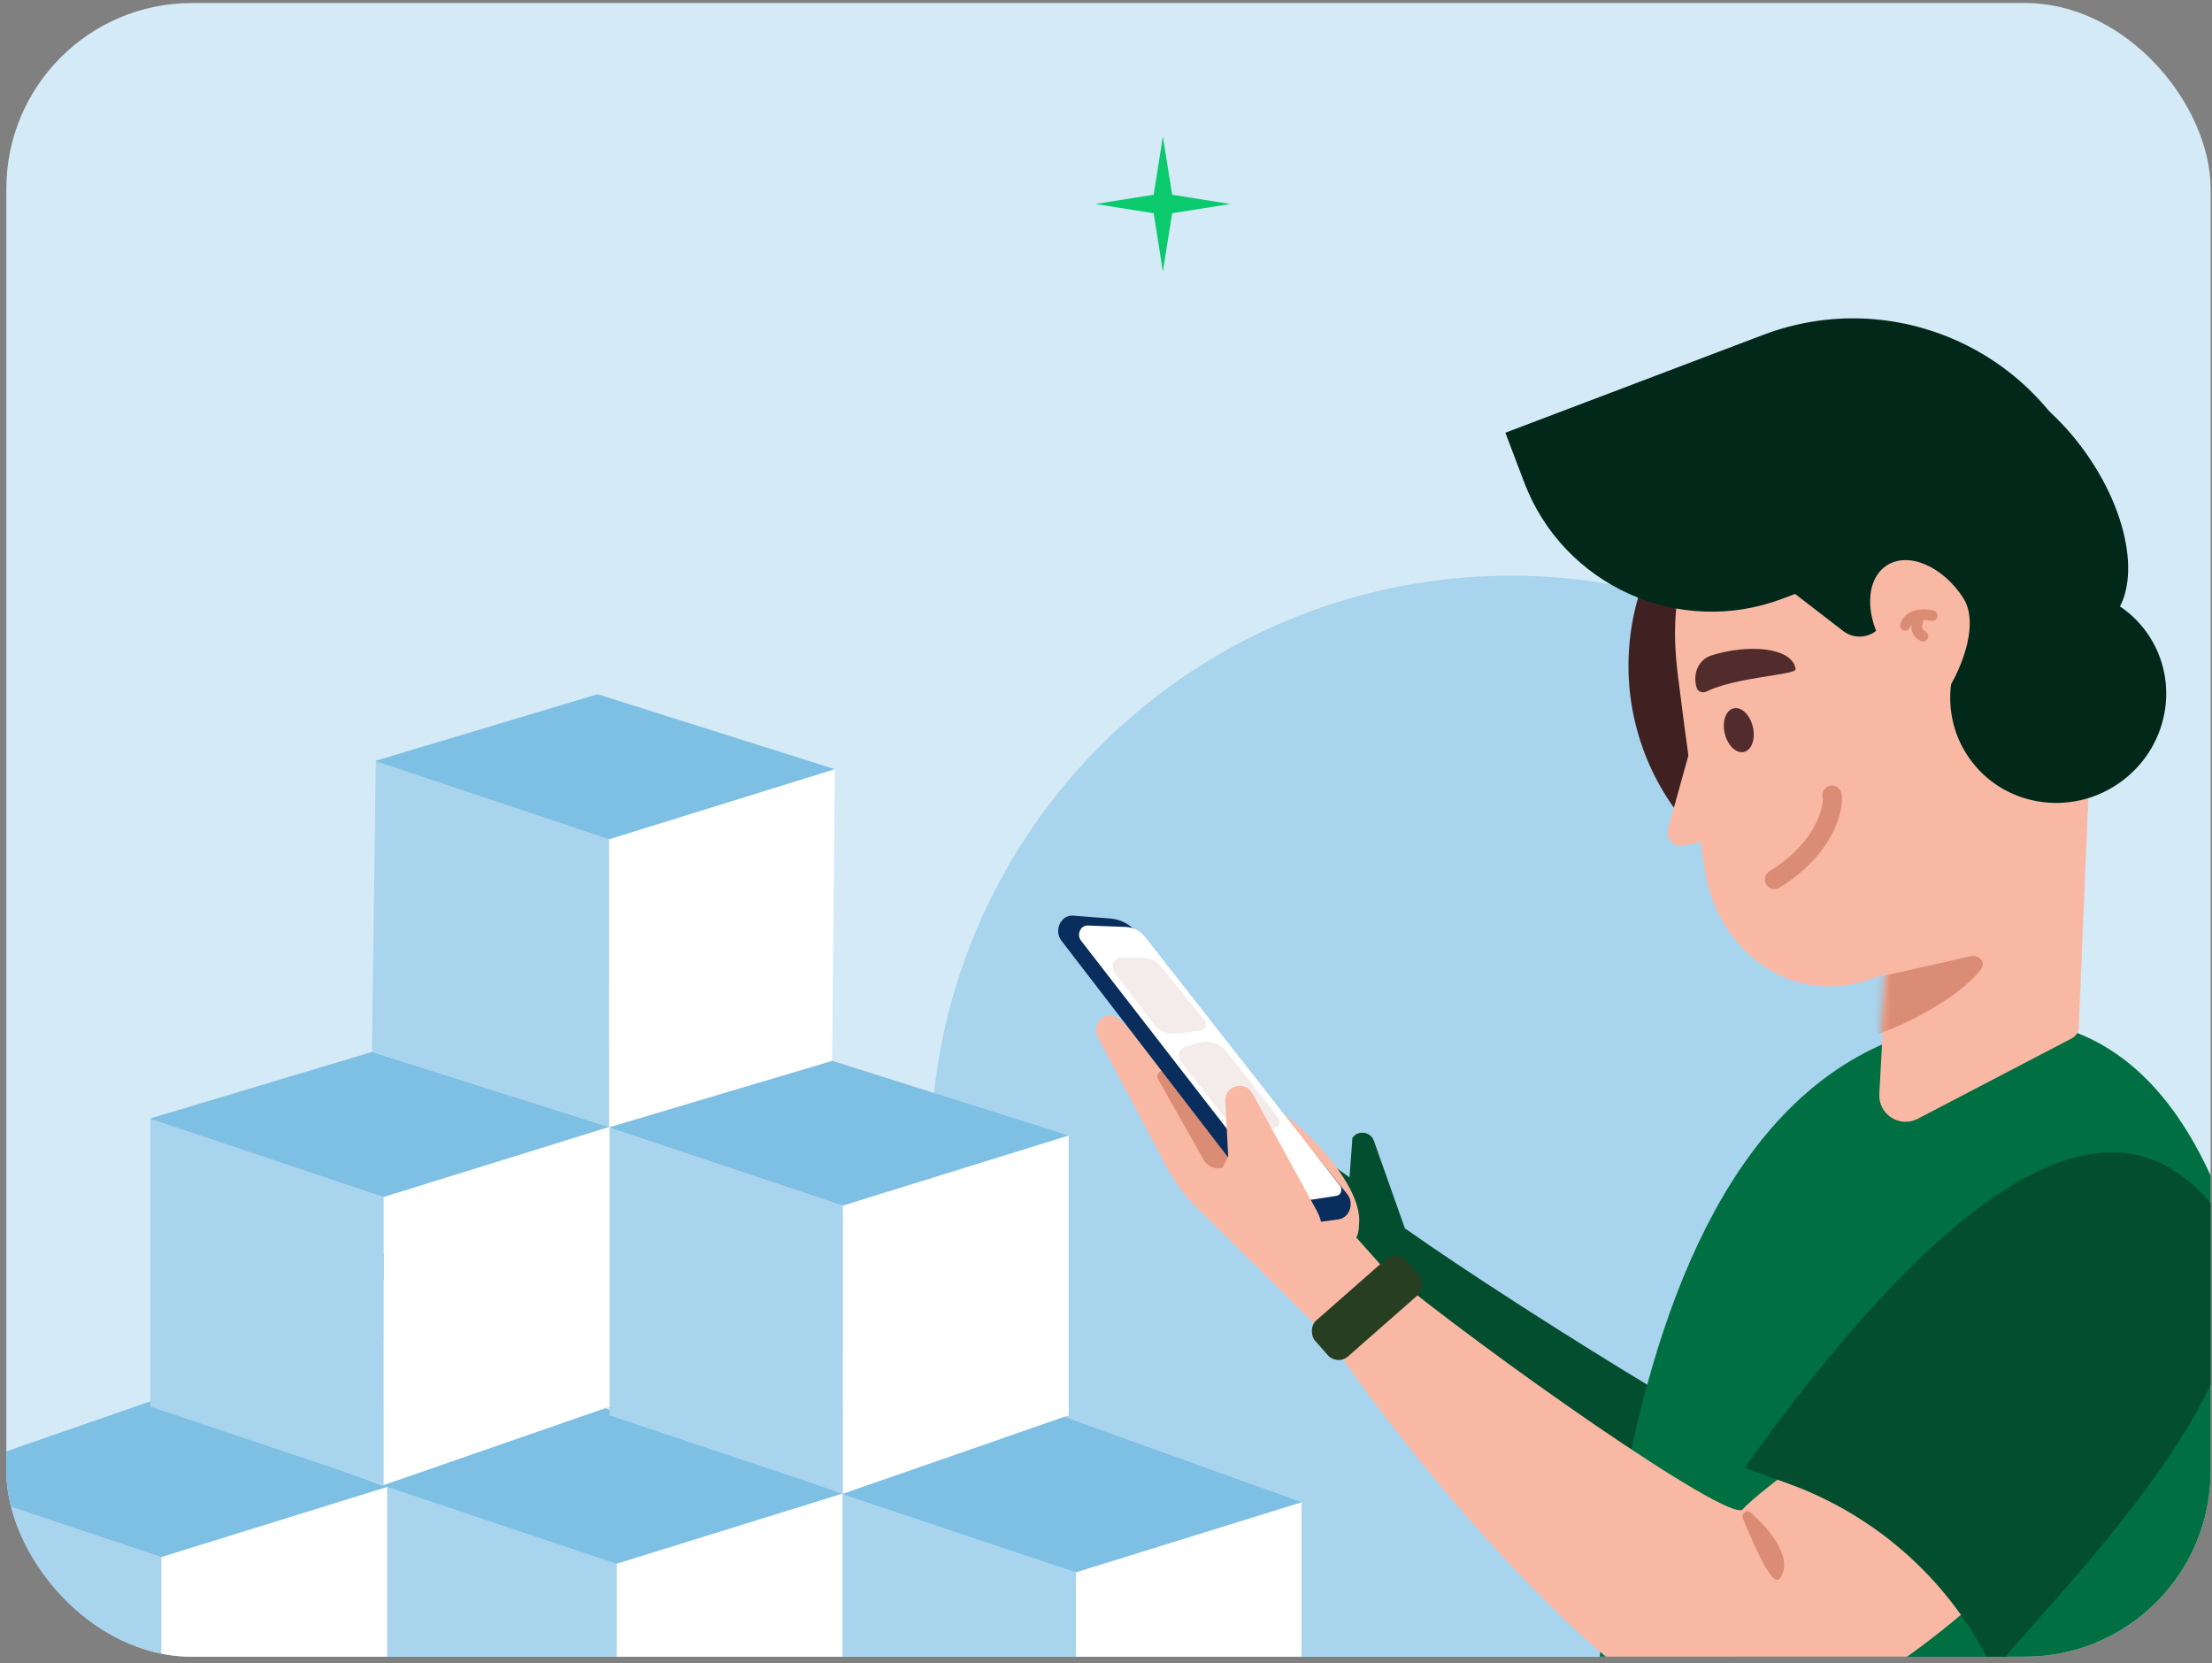 <svg width="286" height="215" viewBox="0 0 286 215" fill="none" xmlns="http://www.w3.org/2000/svg">
<rect x="0" y="0" width="286" height="215" fill="#808080" stroke="none"/>
<g clip-path="url(#clip0_1382_195043)">
<rect x="0.821" y="0.392" width="285" height="213.75" rx="24" fill="#D4EAF6"/>
<ellipse cx="195.323" cy="149.413" rx="75" ry="75" fill="#A9D4ED"/>
<path d="M162.497 156.198L174.928 168.24L174.964 168.197C185.189 180.999 215.551 211.216 232.761 218.928C233.837 219.41 234.917 219.788 236 220.07C244.678 222.331 253.49 218.456 261.047 213.08C267.63 208.397 273.261 202.575 277.022 198.679L277.02 198.677L257.29 174.772C256.764 175.189 256.078 175.73 255.276 176.361L255.27 176.366C249.789 180.683 238.94 189.227 237.29 191.53C235.797 193.615 197.117 169.707 181.689 158.802L181.666 158.834L177.639 147.463C177.212 146.259 175.609 146.031 174.864 147.067L174.862 147.07L174.487 152.188L163.882 144.59L161.033 139.153C160.028 137.236 157.287 137.226 156.269 139.136C155.624 145.477 157.919 151.764 162.497 156.198Z" fill="#034E2F"/>
<path d="M256.657 131.823C207.128 135.054 205.161 218.911 204.862 258.619L295.63 259.102C296.482 216.819 301.256 128.914 256.657 131.823Z" fill="#006F42"/>
<ellipse cx="241.809" cy="85.752" rx="31.586" ry="31.176" transform="rotate(-65.265 241.809 85.752)" fill="#3F2121"/>
<path d="M219.142 94.627L215.669 107.13C215.316 108.401 216.444 109.59 217.732 109.303L225.185 107.645L244.033 122.129L242.985 141.41C242.842 144.043 245.619 145.831 247.956 144.611L267.863 134.222C268.402 133.94 268.75 133.392 268.775 132.785L270.323 95.742L219.142 94.627Z" fill="#F9B8A4"/>
<mask id="mask0_1382_195043" style="mask-type:alpha" maskUnits="userSpaceOnUse" x="242" y="122" width="31" height="31">
<path d="M272.146 123.371L244.025 122.13L242.098 152.46L272.146 135.239V123.371Z" fill="#F9B8A4"/>
</mask>
<g mask="url(#mask0_1382_195043)">
<path d="M240.05 134.076C239.762 132.986 239.538 128.553 237.295 127.55L254.756 123.609C255.93 123.344 256.836 124.403 256.091 125.347C251.979 130.558 240.329 135.131 240.05 134.076Z" fill="#DB8C74"/>
</g>
<circle cx="6.552" cy="6.552" r="6.552" transform="matrix(-0.723 0.691 0.691 0.723 238.586 94.004)" fill="#F49D82"/>
<path d="M267.657 90.223C273.271 111.834 255.85 122.058 241.2 126.764C231.312 129.94 221.939 122.646 220.408 112.374C219.259 104.667 217.961 95.547 216.924 87.168C214.491 67.51 225.108 63.156 236.517 61.744C247.925 60.333 265.225 70.566 267.657 90.223Z" fill="#F9B8A4"/>
<path d="M253.818 86.919L228.733 70.521C226.357 77.144 218.579 80.019 212.466 76.534L211.53 75.999C211.496 75.981 211.469 75.951 211.452 75.917C210.228 73.457 210.556 70.478 212.309 68.362L219.475 59.72C226.19 51.623 238.197 50.504 246.292 57.221L258.88 67.665C263.71 71.673 265.342 78.374 262.895 84.154C261.393 87.703 257.044 89.028 253.818 86.919Z" fill="#012818"/>
<path d="M232.906 61.716L225.868 71.971L238.315 81.563C239.833 82.733 242.012 82.451 243.182 80.933V80.933C244.101 79.741 244.146 78.092 243.294 76.851L232.906 61.716Z" fill="#012818"/>
<ellipse cx="260.985" cy="64.859" rx="10.749" ry="19.356" transform="rotate(-35.05 260.985 64.859)" fill="#012818"/>
<ellipse cx="266.117" cy="89.916" rx="14.057" ry="13.776" transform="rotate(-35.05 266.117 89.916)" fill="#012818"/>
<ellipse cx="240.251" cy="54.284" rx="13.867" ry="11.791" transform="rotate(-161.942 240.251 54.284)" fill="#012818"/>
<ellipse cx="220.983" cy="57.808" rx="10.758" ry="18.418" transform="rotate(-105.709 220.983 57.808)" fill="#012818"/>
<path d="M232.166 86.486C231.759 83.616 225.9 83.222 221.251 84.728C219.535 85.284 218.832 87.186 219.371 88.907C219.53 89.414 220.142 89.627 220.619 89.392C224.545 87.462 232.277 87.267 232.166 86.486Z" fill="#522C2C"/>
<path d="M194.637 55.933L227.967 43.288C244.887 36.869 263.806 45.382 270.225 62.302V62.302L230.495 77.374C217.11 82.452 202.143 75.718 197.065 62.333L194.637 55.933Z" fill="#012818"/>
<path d="M236.87 102.783C237.133 103.417 236.754 109.148 229.431 113.68" stroke="#DB8C74" stroke-width="2.484" stroke-linecap="round" stroke-linejoin="round"/>
<ellipse cx="224.818" cy="94.379" rx="1.867" ry="2.898" transform="rotate(-13.381 224.818 94.379)" fill="#522C2C"/>
<path d="M243.753 83.821C246.431 87.936 248.376 91.762 251.157 89.952C252.117 89.328 256.502 81.382 253.823 77.267C251.145 73.151 246.719 71.282 243.938 73.091C241.157 74.901 241.074 79.705 243.753 83.821Z" fill="#F9B8A4"/>
<path d="M249.666 80.248C250.036 80.339 250.409 80.113 250.5 79.743C250.591 79.373 250.365 78.999 249.995 78.909C249.455 78.776 248.61 78.686 247.796 78.862C246.966 79.04 246.072 79.523 245.696 80.603C245.571 80.962 245.76 81.355 246.12 81.481C246.48 81.606 246.873 81.416 246.999 81.057C247.041 80.935 247.098 80.827 247.168 80.732C247.129 81.04 247.134 81.347 247.224 81.643C247.389 82.191 247.792 82.551 248.284 82.826C248.616 83.013 249.037 82.894 249.223 82.561C249.409 82.229 249.29 81.809 248.958 81.623C248.623 81.435 248.565 81.312 248.544 81.244C248.511 81.134 248.506 80.922 248.636 80.442C248.663 80.342 248.667 80.241 248.651 80.145C249.033 80.134 249.401 80.183 249.666 80.248Z" fill="#DB8C74"/>
<path d="M217.43 221.013C232.145 228.523 251.646 210.686 260.764 202.321L245.96 179.428C241.739 182.479 227.432 192.605 225.336 195.088C223.682 197.047 191.575 174.476 178.932 163.959L171.42 172.246C179.032 184.5 202.715 213.503 217.43 221.013Z" fill="#F9B8A4"/>
<path d="M171.688 172.817L157.779 156.009C154.369 151.889 153.087 146.409 154.316 141.204C155.681 139.15 158.804 139.528 159.638 141.849L161.626 147.375L171.807 155.971L178.935 163.96L171.688 172.817Z" fill="#F9B8A4"/>
<path d="M150.856 150.879L141.926 133.999C141.252 132.723 142.219 131.198 143.66 131.265C144.015 131.281 144.352 131.42 144.616 131.657L157.264 143.05L169.915 153.731C166.616 153.822 164.845 157.649 166.911 160.222L174.963 170.25L172.493 173.623L154.66 156C153.139 154.496 151.856 152.769 150.856 150.879Z" fill="#F9B8A4"/>
<path d="M230.136 204.011C231.914 201.533 228.995 197.859 226.419 195.548C225.843 195.031 225.075 195.646 225.378 196.357C226.981 200.118 229.19 205.33 230.136 204.011Z" fill="#DB8C74"/>
<rect width="15.684" height="6.208" rx="1.866" transform="matrix(-0.751 0.66 0.66 0.751 180.578 161.544)" fill="#273E21"/>
<path d="M161.214 155.103C161.214 158.66 164.458 161.544 168.46 161.544C172.462 161.544 175.707 161.881 175.707 158.324C176.512 151.883 163.606 140.611 159.604 140.611C155.602 140.611 161.214 151.546 161.214 155.103Z" fill="#F9B8A4"/>
<path d="M150.944 138.628C150.713 138.377 150.341 138.314 150.04 138.475V138.475C149.669 138.674 149.535 139.138 149.741 139.504L155.63 149.927C156.308 151.126 157.925 151.38 158.937 150.447V150.447C159.805 149.647 159.859 148.296 159.06 147.429L150.944 138.628Z" fill="#DB8C74"/>
<path d="M147.099 120.638C146.198 119.518 144.934 118.833 143.57 118.727L138.748 118.35C137.176 118.227 136.218 120.268 137.231 121.584L163.916 156.259C165.051 157.733 166.787 158.473 168.546 158.233L173.05 157.618C174.477 157.423 175.144 155.537 174.201 154.363L147.099 120.638Z" fill="#092D5C"/>
<path d="M148.072 121.132C147.441 120.327 146.533 119.851 145.56 119.815L140.633 119.634C139.704 119.599 139.165 120.807 139.764 121.579L164.904 154.006C165.673 154.998 166.851 155.486 168.036 155.304L172.812 154.57C173.373 154.484 173.633 153.745 173.267 153.277L148.072 121.132Z" fill="white"/>
<path d="M158.596 135.962C157.731 134.862 156.371 134.402 155.075 134.772L153.237 135.297C152.465 135.518 152.161 136.556 152.676 137.212L158.998 145.257C159.863 146.358 161.223 146.818 162.519 146.448L164.919 145.762C165.433 145.615 165.636 144.923 165.293 144.486L158.596 135.962Z" fill="#F4EBEB"/>
<path d="M150.207 125.063C149.55 124.251 148.608 123.788 147.612 123.788L144.96 123.788C144.052 123.788 143.542 124.965 144.12 125.726L149.089 132.268C149.843 133.26 151.003 133.762 152.18 133.605L155.267 133.193C155.84 133.116 156.107 132.358 155.727 131.889L150.207 125.063Z" fill="#F4EBEB"/>
<path d="M161.924 141.328L170.267 156.531C170.957 157.787 171.138 159.261 170.774 160.647L169.268 166.377L160.412 157.52L157.996 151.079L158.801 149.469L158.425 142.324C158.321 140.344 160.97 139.59 161.924 141.328Z" fill="#F9B8A4"/>
<path d="M281.624 151.667C264.206 139.484 238.93 171.119 225.569 189.721L231.266 191.787C242.909 196.01 252.414 204.659 257.714 215.853C272.854 198.597 303.803 167.179 281.624 151.667Z" fill="#034E2F"/>
<path d="M150.357 17.642L151.553 25.17L159.082 26.367L151.553 27.564L150.357 35.092L149.16 27.564L141.631 26.367L149.16 25.17L150.357 17.642Z" fill="#0BCA6E"/>
<path d="M52.924 149.788L54.84 161.835L66.887 163.75L54.84 165.666L52.924 177.713L51.009 165.666L38.962 163.75L51.009 161.835L52.924 149.788Z" fill="#0BCA6E"/>
<path d="M79.233 220.599L79.736 229.217L79.736 239.344L49.489 229.217L79.233 220.599Z" fill="#A9D4ED"/>
<path d="M79.236 220.599L79.739 229.218L79.739 239.345L108.913 229.218L79.236 220.599Z" fill="white"/>
<rect x="49.557" y="192.062" width="30.181" height="37.223" fill="#A9D4ED"/>
<path d="M79.739 193.067H108.913V229.284H79.739V193.067Z" fill="white"/>
<path d="M78.228 182.032L108.912 193.068L79.737 202.122L49.489 191.995L78.228 182.032Z" fill="#7EBFE4"/>
<path d="M138.612 221.713L139.115 230.332L139.115 240.459L108.867 230.332L138.612 221.713Z" fill="#A9D4ED"/>
<path d="M138.614 221.714L139.117 230.333L139.117 240.46L168.292 230.333L138.614 221.714Z" fill="white"/>
<rect x="108.935" y="193.177" width="30.181" height="37.223" fill="#A9D4ED"/>
<path d="M139.118 194.182H168.292V230.399H139.118V194.182Z" fill="white"/>
<path d="M137.607 183.147L168.29 194.182L139.116 203.237L108.868 193.11L137.607 183.147Z" fill="#7EBFE4"/>
<path d="M20.376 219.733L20.879 228.351L20.879 238.478L-9.368 228.351L20.376 219.733Z" fill="#A9D4ED"/>
<path d="M20.379 219.733L20.882 228.352L20.882 238.479L50.056 228.352L20.379 219.733Z" fill="white"/>
<rect x="-9.301" y="191.196" width="30.181" height="37.223" fill="#A9D4ED"/>
<path d="M20.882 192.201H50.057V228.418H20.882V192.201Z" fill="white"/>
<path d="M19.371 181.166L50.055 192.202L20.88 201.256L-9.368 191.129L19.371 181.166Z" fill="#7EBFE4"/>
<path d="M49.113 173.191L49.616 181.81L49.616 191.937L19.368 181.809L49.113 173.191Z" fill="#A9D4ED"/>
<path d="M49.116 173.192L49.619 181.81L49.619 191.937L78.793 181.81L49.116 173.192Z" fill="white"/>
<rect x="19.436" y="144.654" width="30.181" height="37.223" fill="#A9D4ED"/>
<path d="M49.619 145.66H78.794V181.876H49.619V145.66Z" fill="white"/>
<path d="M48.108 135.969L78.791 145.66L49.617 154.715L19.369 144.587L48.108 135.969Z" fill="#7EBFE4"/>
<path d="M108.492 174.306L108.995 182.924L108.995 193.052L78.747 182.924L108.492 174.306Z" fill="#A9D4ED"/>
<path d="M108.495 174.307L108.998 182.925L108.998 193.052L138.172 182.925L108.495 174.307Z" fill="white"/>
<rect x="78.815" y="145.769" width="30.181" height="37.223" fill="#A9D4ED"/>
<path d="M108.998 146.775H138.173V182.991H108.998V146.775Z" fill="white"/>
<path d="M107.487 137.084L138.171 146.775L108.996 155.829L78.749 145.702L107.487 137.084Z" fill="#7EBFE4"/>
<path d="M78.265 126.955L78.768 135.574L78.768 145.701L48.108 135.969L78.265 126.955Z" fill="#A9D4ED"/>
<path d="M78.267 126.956L78.77 135.575L78.77 145.702L107.567 137.135L78.267 126.956Z" fill="white"/>
<path d="M48.588 98.418H78.769V135.641L48.09 135.946L48.588 98.418Z" fill="#A9D4ED"/>
<path d="M78.771 99.424H107.946L107.583 137.119L78.771 135.641V99.424Z" fill="white"/>
<path d="M77.26 89.733L107.943 99.424L78.769 108.479L48.521 98.352L77.26 89.733Z" fill="#7EBFE4"/>
</g>
<defs>
<clipPath id="clip0_1382_195043">
<rect x="0.821" y="0.392" width="285" height="213.75" rx="24" fill="white"/>
</clipPath>
</defs>
</svg>
